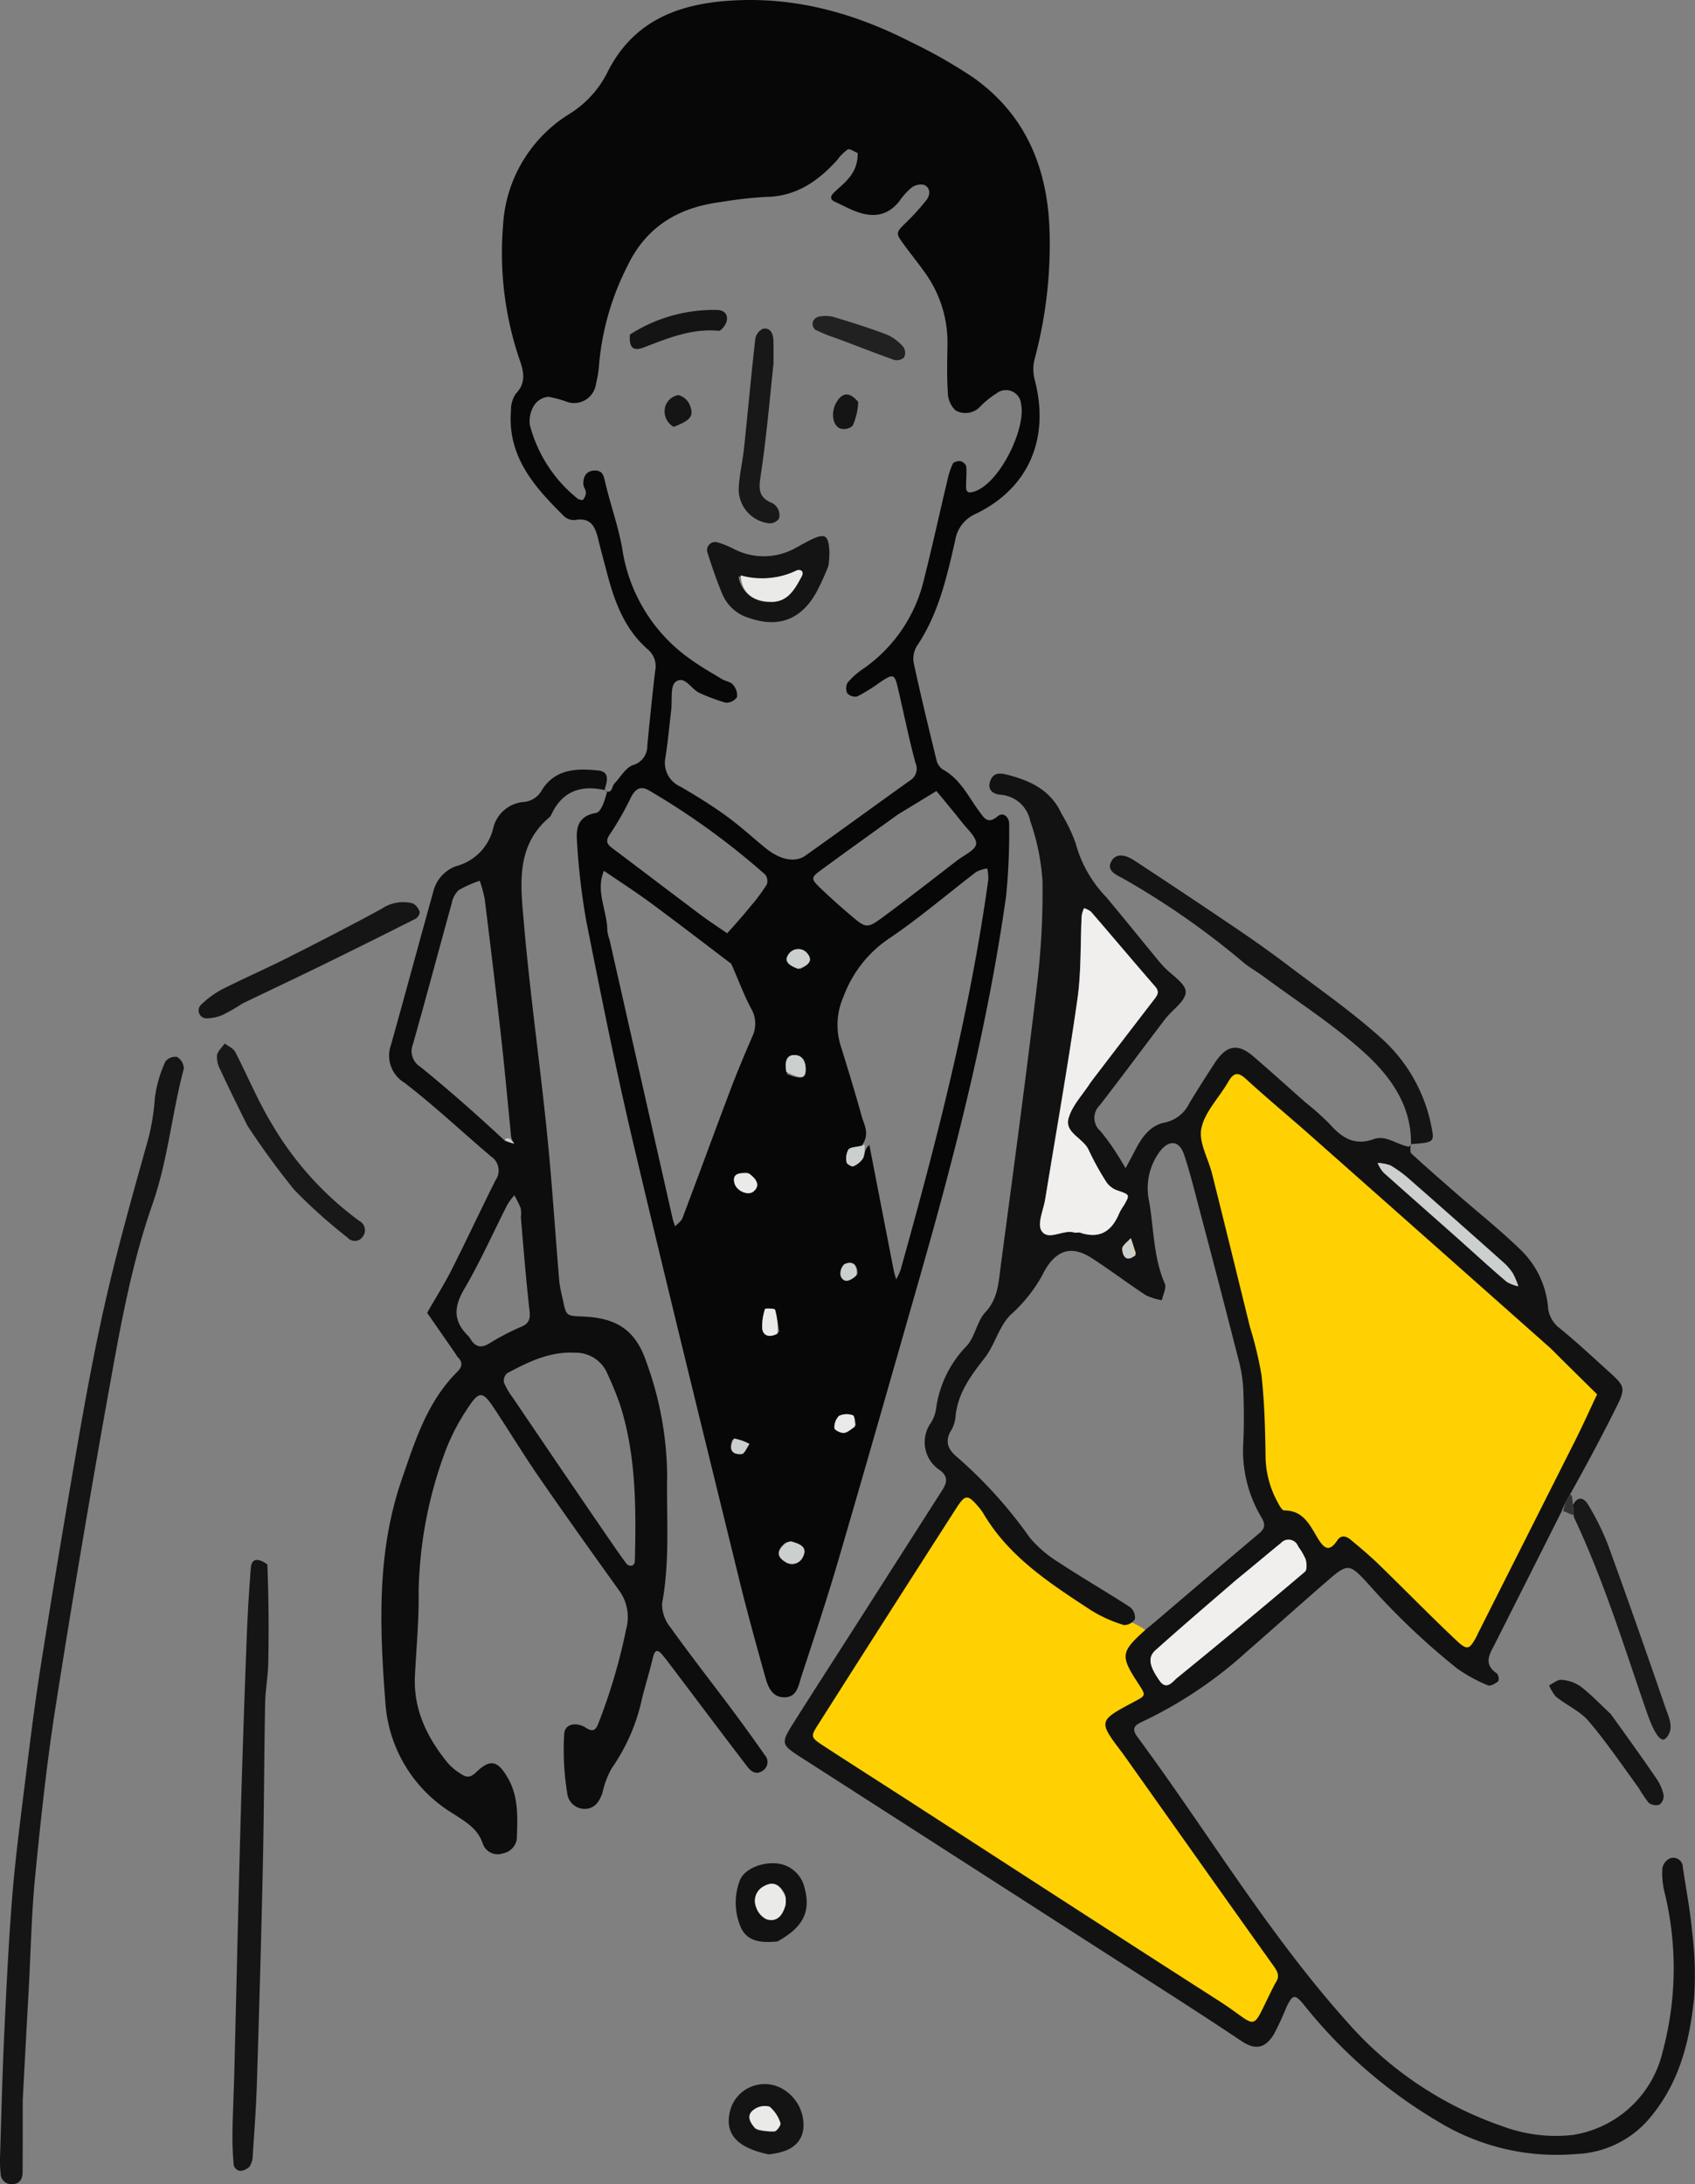 <svg id="グループ_55" data-name="グループ 55" xmlns="http://www.w3.org/2000/svg" xmlns:xlink="http://www.w3.org/1999/xlink" width="184.32" height="237.498" viewBox="0 0 184.32 237.498">
  <rect x="0" y="0" width="184.32" height="237.498" fill="#808080" stroke="none"/>
  <defs>
    <clipPath id="clip-path">
      <rect id="長方形_55" data-name="長方形 55" width="184.32" height="237.497" fill="none"/>
    </clipPath>
  </defs>
  <g id="グループ_54" data-name="グループ 54" clip-path="url(#clip-path)">
    <path id="パス_1075" data-name="パス 1075" d="M114.1,135.8c-.791,1.443-1.654,1.586-2.726.662-2.705-2.331-5.436-4.633-8.12-6.987-.648-.568-1.129-1.321-1.734-1.943-1.7-1.751-1.74-1.784-3.8-.481-.743.472-1.192.335-1.591-.31-.457-.737-.786-1.564-1.308-2.245-.441-.576-1.051-1.383-1.637-1.427-3.821-.284-4.212-3.223-4.677-5.976a16.851,16.851,0,0,1,.044-4.547,21.4,21.4,0,0,0-1.211-10.259c-1.838-4.707-2.381-9.686-3.188-14.617-.43-2.626-.311-5.51-2.924-7.309a1.192,1.192,0,0,1-.071-1.126c1.191-1.942,2.361-3.909,3.728-5.725.954-1.27,1.753-1.162,3.3.187,3.682,3.21,7.327,6.46,11,9.684q12.35,10.85,24.711,21.685c3.569,3.123,3.566,3.1,1.38,7.195q-4.063,7.613-8.076,15.258c-.3.568-.8,1.208-.735,1.762.283,2.51-1.145,4.34-2.364,6.517" transform="translate(47.629 42.67)" fill="#ffd103"/>
    <path id="パス_1076" data-name="パス 1076" d="M100.153,159.676c-14.52-9.386-28.846-18.637-43.173-27.887-.548-.354-1.064-.765-1.635-1.073a1.537,1.537,0,0,1-.618-2.448c.789-1.3,1.653-2.548,2.47-3.826q7.027-10.978,14.052-21.958c1.381-2.151,1.805-2.188,3.57-.43a5.026,5.026,0,0,1,.8,1.022c3.782,6.528,9.4,11.023,16.022,14.361,1.219.614,1.707,1.073,1.23,2.643-.311,1.024.454,2.439.914,3.609.349.884.659,1.476-.456,2.091-3.528,1.945-3.79,2.364-2.1,6.053A35.228,35.228,0,0,0,95.322,138c2.791,3.736,5.73,7.36,8.506,11.105a25.616,25.616,0,0,1,1.919,3.685c.144.283.224.684.457.822,1.016.6,2.138,1,1.557,2.626-.768,2.156-1.345,4.421-3.448,5.7-.349.214-1.178-.133-1.665-.422a30.427,30.427,0,0,1-2.5-1.842" transform="translate(31.943 59.226)" fill="#ffd103"/>
    <path id="パス_1077" data-name="パス 1077" d="M79.391,82.473c.5,2.659.946,5.087,1.378,7.516a6.748,6.748,0,0,1,.04.934,3.683,3.683,0,0,1-1.13-.132c-4.818-2.21-5-2.869-1.932-7.273a3.166,3.166,0,0,1,1.645-1.045" transform="translate(44.48 48.46)" fill="#fed208"/>
    <path id="パス_1078" data-name="パス 1078" d="M45.563,85.99c.838.386.732-.472,1.035-.787.66-.689,1.2-1.705,2-2a2.162,2.162,0,0,0,1.58-2.145c.26-2.7.537-5.39.849-8.081a2.392,2.392,0,0,0-.759-2.334c-2.591-2.237-3.685-5.288-4.509-8.476-.3-1.153-.622-2.3-.9-3.458-.321-1.353-.754-2.488-2.539-2.165a1.577,1.577,0,0,1-1.189-.406c-3.213-3.169-6.177-6.488-5.78-11.47a3.165,3.165,0,0,1,.511-1.834c1.2-1.238.867-2.5.383-3.848A36.011,36.011,0,0,1,34.49,24.539,15.233,15.233,0,0,1,41.7,12.393a11.26,11.26,0,0,0,4.1-4.448C48.513,2.454,53.231.479,59.069.079c7.076-.487,13.553,1.315,19.745,4.475A55.6,55.6,0,0,1,85.578,8.4c5.661,3.978,8.071,9.714,8.333,16.462A48.113,48.113,0,0,1,92.3,39.024a4.47,4.47,0,0,0-.013,2.2c1.7,6.388-.589,11.843-6.395,14.649a3.775,3.775,0,0,0-2.231,2.869c-.918,4.015-1.819,8.038-4.191,11.54a2.658,2.658,0,0,0-.311,1.861c.754,3.488,1.6,6.958,2.445,10.426a1.781,1.781,0,0,0,.668,1.081c1.938,1.034,2.808,2.974,4.026,4.614.548.738.921,1.384,1.988.486.572-.481,1.262.057,1.24.886a69.6,69.6,0,0,1-.333,7.8c-1.954,13.864-5.382,27.406-9.219,40.85-2.975,10.419-5.947,20.842-8.987,31.242-1.249,4.271-2.65,8.5-4.045,12.723-.321.968-.446,2.332-1.9,2.307-1.332-.024-1.754-1.186-2.045-2.229-.992-3.547-1.975-7.1-2.85-10.676-3.864-15.779-7.766-31.552-11.5-47.364-1.888-8-3.5-16.074-5.107-24.142a73.423,73.423,0,0,1-.989-8.351c-.124-1.508-.121-3.023,2.051-3.4.567-.1.935-1.345,1.192-2.258-.2-.2-.232-.143-.232-.143m28.761,38.5q1.326,6.844,2.658,13.687c.06.314.173.619.262.929a6.924,6.924,0,0,0,.479-1.035c3.913-13.98,7.544-28.026,9.537-42.438a5.124,5.124,0,0,0-.113-1.2,3.663,3.663,0,0,0-1.192.364c-3.105,2.37-6.077,4.933-9.3,7.122a13.049,13.049,0,0,0-5.125,6.407,7.609,7.609,0,0,0-.359,5.266c.806,2.585,1.6,5.174,2.321,7.782.273.984.956,1.956-.057,3.274-.475.1-1.113.051-1.38.341a2.03,2.03,0,0,0-.2,1.407c.019.178.572.5.721.427a2.353,2.353,0,0,0,1.086-.908c.21-.43.122-1,.67-1.422M73.052,16.638c-.365-.143-.841-.5-1.075-.386a4.567,4.567,0,0,0-1.118,1.114c-2.1,2.326-4.49,4.01-7.814,4.048a43.36,43.36,0,0,0-4.829.549c-4.625.575-8.163,2.656-10.234,7.028a29.051,29.051,0,0,0-3.04,10.532,12.636,12.636,0,0,1-.346,2.219,2.4,2.4,0,0,1-3.013,2,12.584,12.584,0,0,0-2.167-.6,2.091,2.091,0,0,0-1.515.889,3.242,3.242,0,0,0-.5,2.167A15.125,15.125,0,0,0,42.6,54.219c.146.119.535.194.592.121a1.358,1.358,0,0,0,.308-.789c-.008-.306-.271-.6-.279-.91-.024-.876.365-1.5,1.321-1.476.818.021.908.645,1.07,1.338.568,2.423,1.435,4.787,1.853,7.231A17.917,17.917,0,0,0,55.032,71.8c1.053.749,2.183,1.392,3.293,2.059.368.221.9.268,1.148.57a1.77,1.77,0,0,1,.464,1.362,1.424,1.424,0,0,1-1.249.614,20.9,20.9,0,0,1-2.742-1.014c-.97-.365-1.676-2.018-2.694-1.245-.6.454-.351,2.019-.478,3.086-.206,1.711-.357,3.434-.627,5.136a2.829,2.829,0,0,0,1.638,3.169c1.688.981,3.355,2.013,4.936,3.155,1.492,1.078,2.858,2.332,4.283,3.5,1.567,1.286,3.22,1.657,4.364.846,3.807-2.7,7.574-5.458,11.375-8.171a1.5,1.5,0,0,0,.589-1.926c-.73-2.715-1.278-5.48-1.926-8.219-.346-1.457-.513-1.481-1.921-.529a20.241,20.241,0,0,1-2.472,1.534,1.16,1.16,0,0,1-1.084-.341,1.243,1.243,0,0,1,.04-1.173,8.293,8.293,0,0,1,1.7-1.5,16.371,16.371,0,0,0,6.606-9.76c.9-3.566,1.684-7.158,2.535-10.735a8.581,8.581,0,0,1,.589-1.8c.1-.194.578-.319.843-.268.244.049.6.362.619.581.06.749-.029,1.508-.019,2.262.008.611.368.616.854.467,2.791-.853,5.693-6.893,5.126-9.522a1.649,1.649,0,0,0-2.68-1.156,9.469,9.469,0,0,0-1.757,1.421,2.191,2.191,0,0,1-2.686.422,2.654,2.654,0,0,1-.838-1.919c-.119-1.734-.07-3.48-.043-5.22a12.99,12.99,0,0,0-2.5-7.909c-.692-.973-1.443-1.9-2.15-2.864-1.03-1.405-1-1.388.183-2.55a24.454,24.454,0,0,0,2.17-2.4c.438-.564.483-1.324-.244-1.661a1.7,1.7,0,0,0-1.384.316,7.288,7.288,0,0,0-1.3,1.448c-1.367,1.742-3.08,1.808-4.958,1.038-.7-.287-1.37-.654-2.061-.967-.578-.26-.468-.626-.129-.962,1.138-1.13,2.624-2.007,2.613-4.329m-13.76,88.144c-2.935-2.223-5.852-4.471-8.814-6.655-1.634-1.2-3.345-2.3-5.023-3.447-.948,2.238.371,4.352.371,6.539a4.565,4.565,0,0,0,.235.941q3.432,15.167,6.862,30.332c.065.291.176.57.267.856.276-.3.675-.562.81-.919,1.759-4.645,3.461-9.313,5.22-13.96.727-1.924,1.532-3.82,2.343-5.711a3.258,3.258,0,0,0-.092-3.086c-.77-1.424-1.322-2.966-2.178-4.891m2.34-6.512a21.729,21.729,0,0,0,1.527-2.092A1.145,1.145,0,0,0,63,95.1a80.02,80.02,0,0,0-12.586-9.121c-.987-.6-1.553-.179-2.027.746a32.8,32.8,0,0,1-2.246,3.945c-.516.732-.406,1.076.214,1.543,3.2,2.407,6.385,4.837,9.591,7.241.948.71,1.945,1.354,2.918,2.029.841-.937,1.681-1.873,2.769-3.21M77.41,88.577c-2.713,1.959-5.437,3.9-8.138,5.88-1.38,1.01-1.383,1.057-.079,2.294q1.643,1.557,3.382,3.015c1.335,1.118,1.575,1.168,3.075.067,2.778-2.04,5.491-4.172,8.225-6.273.745-.573,1.981-1.119,2.057-1.783.079-.71-.914-1.57-1.5-2.318-.913-1.17-1.873-2.3-2.815-3.447-1.268.775-2.537,1.548-4.209,2.564m-12.89,56.248a19.256,19.256,0,0,0-.456-2.424c-.04-.132-1.061-.149-1.08-.075a5.8,5.8,0,0,0-.308,2.143c.094.721.689,1.049,1.843.356m.616,22.975c-.8.683-.991,1.4.024,2.018a1.293,1.293,0,0,0,1.916-.483c.594-1.121-.314-1.44-1.156-1.7-.1-.03-.21-.025-.784.167m-4.093-40.3c-.776.019-1.681.049-1.386,1.157.23.864,1.5,1.38,2.067.9.746-.635.386-1.315-.681-2.054m5.78-22.155c.73-.343,1.456-.814.767-1.664a1.26,1.26,0,0,0-1.991,0c-.684.845.024,1.324,1.224,1.664M65.392,116.8c1.551.6,1.991.487,2.007-.486.014-.837-.319-1.553-1.17-1.586-.956-.037-1.126.749-.837,2.072m7.487,38.143c-.116-.368-.157-.991-.365-1.054a1.986,1.986,0,0,0-1.5.076,1.788,1.788,0,0,0-.491,1.335c0,.184.632.513.975.513.368,0,.735-.314,1.376-.87m.167-16.446c-.011-1.007-.554-1.435-1.438-1.026a1.38,1.38,0,0,0-.392,1.3c.368.8,1.024.537,1.83-.275M59.432,156.548c-.419,1.014-.108,1.656,1.011,1.557.308-.027.559-.71.837-1.091a3.437,3.437,0,0,0-1.848-.467" transform="translate(20.213 0)" fill="#070707"/>
    <path id="パス_1079" data-name="パス 1079" d="M138.214,133.249q-3.582,7.123-7.171,14.239c-.591,1.164-1.426,2.278.159,3.348a.913.913,0,0,1,.141.841c-.308.251-.854.567-1.119.448a16.593,16.593,0,0,1-3.359-1.838,77.386,77.386,0,0,1-9.66-9.191c-2.126-2.324-2.223-2.266-4.7-.114-2.869,2.494-5.7,5.029-8.563,7.53a46.311,46.311,0,0,1-11.329,7.573c-.853.386-1.167.764-.5,1.661,7.612,10.3,14.188,21.366,22.763,30.94a39.54,39.54,0,0,0,16.822,11.343,16.653,16.653,0,0,0,7.682.991,11.9,11.9,0,0,0,9.854-9.127,34.741,34.741,0,0,0,.176-17.319,8.517,8.517,0,0,1-.221-2.58,1.482,1.482,0,0,1,.865-1.075,1.046,1.046,0,0,1,1.361.992c.344,2.345.8,4.682,1.013,7.041a37.655,37.655,0,0,1,.21,7.157c-.5,4.868-1.65,9.476-5.091,13.374a10.974,10.974,0,0,1-7.7,3.6,24.746,24.746,0,0,1-14.96-3.475,53.281,53.281,0,0,1-14.677-12.745c-.987-1.194-1.211-1.162-1.9.244a32.422,32.422,0,0,1-1.365,2.953c-.781,1.259-1.772,1.921-3.5.762-5.23-3.507-10.562-6.862-15.86-10.267Q71.55,170.247,55.509,159.95c-2.148-1.381-2.21-1.511-.808-3.734,2.261-3.582,4.563-7.138,6.844-10.707q4.651-7.277,9.3-14.555c.521-.811.741-1.465-.191-2.205a3.629,3.629,0,0,1-1-5.183,3.947,3.947,0,0,0,.554-1.522,12.112,12.112,0,0,1,3.363-6.863c.891-1.01,1.083-2.646,1.994-3.623,1.373-1.47,1.432-3.215,1.662-4.95,1.351-10.175,2.729-20.35,3.942-30.542a84.508,84.508,0,0,0,.613-11.332,24.273,24.273,0,0,0-1.345-6.623,3.548,3.548,0,0,0-3.207-2.827c-.822-.056-1.5-.533-1.115-1.535.349-.908,1.07-.843,1.894-.627,2.505.651,4.691,1.689,5.836,4.221a17.2,17.2,0,0,1,1.537,3.21A13.5,13.5,0,0,0,88.7,66.405c1.673,1.994,3.307,4.021,4.96,6.033.413.5.819,1.016,1.259,1.494.862.94,2.429,1.851,2.435,2.786.008.992-1.488,1.969-2.27,3C92.717,82.821,90.4,85.967,88,89.06a1.9,1.9,0,0,0,.081,2.8A22.382,22.382,0,0,1,89.8,94.231c.362.533.679,1.1,1.018,1.651.3-.549.6-1.1.886-1.653.749-1.489,1.65-2.964,3.364-3.3a3.8,3.8,0,0,0,2.667-2.08c.9-1.489,1.832-2.954,2.783-4.407,1.273-1.943,2.516-2.159,4.2-.7,1.891,1.63,3.744,3.3,5.612,4.958A29.666,29.666,0,0,1,113,91.079c1.318,1.486,2.672,2.407,4.8,1.653,1.357-.483,2.462.6,3.847.827.2-.249.151-.279.151-.279.027.346-.086.843.1,1.018,1.672,1.542,3.389,3.031,5.1,4.525,2.205,1.923,4.5,3.748,6.6,5.776a9.908,9.908,0,0,1,3.142,6.239,3.194,3.194,0,0,0,1.273,2.445c1.93,1.576,3.755,3.282,5.6,4.953,1.427,1.289,1.553,1.653.711,3.351-1.538,3.108-3.167,6.174-5.052,9.556a14.334,14.334,0,0,0-1.064,2.107m-47.4,26.7c-.127-.176-.251-.354-.383-.529-2.6-3.428-2.6-3.428,1.364-5.536,1.251-.664,1.251-.664.427-1.927-2.005-3.078-1.954-3.442.841-5.944.243-.217.508-.41.756-.621,3.8-3.234,7.59-6.48,11.408-9.692.672-.565.9-.945.365-1.845a14.139,14.139,0,0,1-1.973-8.081c.1-1.953.076-3.918,0-5.872a15.572,15.572,0,0,0-.51-3.178q-2.131-8.337-4.336-16.657c-.5-1.888-.968-3.786-1.584-5.634-.514-1.542-1.588-1.665-2.591-.43a6.707,6.707,0,0,0-1.2,5.572c.5,2.962.454,6.028,1.689,8.868.2.464-.2,1.191-.319,1.8a6.41,6.41,0,0,1-1.723-.527c-1.989-1.3-3.891-2.75-5.89-4.04-2.085-1.349-3.658-.97-4.956,1.054a9.515,9.515,0,0,0-.465.859,16.625,16.625,0,0,1-3.424,4.255c-1.249,1.23-1.692,3.237-2.8,4.663-1.48,1.9-2.889,3.759-3.167,6.249a3.645,3.645,0,0,1-.432,1.554c-.846,1.3-.371,2.229.683,3.074a49.022,49.022,0,0,1,7.811,8.681,13.04,13.04,0,0,0,3.205,2.723c2.531,1.669,5.161,3.183,7.7,4.831a1.468,1.468,0,0,1,.529,1.289,1.38,1.38,0,0,1-1.2.66A15.236,15.236,0,0,1,87.1,143.99c-4.439-2.918-8.94-5.79-11.74-10.542a5.587,5.587,0,0,0-.584-.784c-1.122-1.3-1.4-1.315-2.358.178q-7.57,11.788-15.08,23.612c-.789,1.238-.756,1.342.608,2.234,2.91,1.9,5.845,3.766,8.765,5.65,11.4,7.36,22.788,14.753,34.219,22.072,4.664,2.986,3.3,3.672,6.079-1.73a2.915,2.915,0,0,1,.162-.284c.419-.657.178-1.146-.249-1.745-5.3-7.424-10.556-14.872-16.114-22.7m13.517-46.834a40.056,40.056,0,0,1,1.276,5.312c.311,2.9.4,5.822.435,8.738a10.606,10.606,0,0,0,1.28,4.98c.194.365.5.961.748.959,2.183-.01,2.858,1.761,3.742,3.169.768,1.224,1.313,1.164,2.048.064.406-.608.962-.435,1.4-.078,1.078.889,2.148,1.794,3.151,2.767,2.8,2.72,5.523,5.518,8.363,8.192,1.2,1.13,1.419,1.01,2.145-.279.106-.187.186-.392.284-.584q5.27-10.452,10.535-20.9c.822-1.64,1.573-3.316,2.358-4.975q-1.95-1.927-3.9-3.853c-.464-.459-.91-.938-1.4-1.37Q123.9,103.822,111,92.4c-2.354-2.083-4.779-4.088-7.095-6.212-.957-.88-1.41-.583-1.961.368-.973,1.683-2.526,3.223-2.888,5.015-.306,1.51.756,3.285,1.173,4.953,1.338,5.357,2.658,10.715,4.1,16.592M87.4,86.031q3.258-4.248,6.522-8.5c.349-.452.6-.814.1-1.386-2.342-2.693-4.637-5.426-6.971-8.13a2.381,2.381,0,0,0-.762-.391,3.46,3.46,0,0,0-.256.826c-.151,3.026-.038,6.09-.464,9.076-1.037,7.263-2.323,14.487-3.5,21.729-.191,1.168-.886,2.67-.41,3.436.73,1.168,2.343-.17,3.566.2.2.06.451-.046.646.019,2.151.719,3.461-.186,4.258-2.15a7.828,7.828,0,0,1,.5-.837c.672-1.175.654-1.134-.837-1.65a2.422,2.422,0,0,1-1.146-.975A30.474,30.474,0,0,1,86.79,93.9c-.583-1.273-2.6-1.857-2.189-3.4.37-1.384,1.521-2.559,2.331-3.828.057-.09.13-.173.472-.645m15.447,54.606c-2.931,2.55-5.885,5.072-8.779,7.665-.867.776-.687,1.718.452,3.334.76,1.075,1.43.057,1.857-.291q7.03-5.708,13.933-11.572c.246-.208.2-.94.076-1.365a6.894,6.894,0,0,0-.811-1.386,1.109,1.109,0,0,0-1.867-.376c-1.505,1.226-2.983,2.486-4.861,3.991m24.8-36.468c1.529,1.362,3.04,2.747,4.6,4.071a4.21,4.21,0,0,0,1.265.489,8.561,8.561,0,0,0-.586-1.4,5.784,5.784,0,0,0-1.051-1.211q-5.07-4.517-10.17-9a13.073,13.073,0,0,0-2.083-1.524,4.452,4.452,0,0,0-1.411-.275,4.206,4.206,0,0,0,.629,1.027c2.81,2.513,5.645,5,8.8,7.819m-35.711.957q-.279-.807-.556-1.616c-.33.392-.953.8-.927,1.173.048.686.357,1.542,1.483.443" transform="translate(31.584 31.133)" fill="#131212"/>
    <path id="パス_1080" data-name="パス 1080" d="M50.487,54.954c-2.605-.6-4.68.057-5.88,2.651a.777.777,0,0,1-.181.27C40.688,61,41.268,65.292,41.614,69.321c.659,7.641,1.738,15.246,2.518,22.879.549,5.38.886,10.781,1.338,16.171a16.992,16.992,0,0,0,.375,1.907c.367,1.83.367,1.83,2.131,1.9,3.788.146,5.839,1.494,7.022,5.114A36.787,36.787,0,0,1,57.2,129.4c-.086,4.658.321,9.329-.551,13.972a4.054,4.054,0,0,0,.929,2.639c2.145,3,4.42,5.895,6.623,8.848q1.85,2.477,3.621,5.014a1.112,1.112,0,0,1-.244,1.7c-.716.5-1.272.059-1.664-.452-2.64-3.445-5.244-6.919-7.86-10.381-.459-.606-.91-1.222-1.4-1.805s-.8-.508-.986.276c-.354,1.472-.792,2.924-1.175,4.391a20.909,20.909,0,0,1-3.32,7.7,9.643,9.643,0,0,0-1.01,2.678c-.3.864-.767,1.632-1.75,1.73a1.909,1.909,0,0,1-2.081-1.7,29.771,29.771,0,0,1-.329-6.447c.1-1.222,1.481-1.242,2.331-.679.88.583,1.145.154,1.391-.473a62.214,62.214,0,0,0,3.023-10.257,4.9,4.9,0,0,0-.8-4.22c-2.912-4.067-5.82-8.136-8.659-12.253-1.726-2.5-3.3-5.11-4.985-7.641-1.13-1.7-1.559-1.772-2.7-.029a23.168,23.168,0,0,0-2.767,5.484,45.911,45.911,0,0,0-2.661,14.641c.041,3.026-.246,6.057-.4,9.084-.192,3.688,1.318,6.738,3.564,9.5a6.263,6.263,0,0,0,1.488,1.227c.546.354.953.411,1.6-.211,1.561-1.51,2.364-1.238,3.436.6,1.167,2.007,1.067,4.177,1,6.35a1.842,1.842,0,0,1-1.516,1.867,1.716,1.716,0,0,1-2.177-.991c-.552-1.719-1.877-2.426-3.258-3.334a15.284,15.284,0,0,1-7.33-11.767c-.637-8.222-1.021-16.493,1.74-24.508,1.451-4.21,2.766-8.49,6.047-11.751.581-.578.621-1.084.022-1.645a1.557,1.557,0,0,1-.168-.278l-3.124-4.5c.91-1.592,1.888-3.151,2.715-4.785,1.616-3.2,3.121-6.449,4.734-9.648a1.821,1.821,0,0,0-.484-2.556c-3.143-2.666-6.152-5.5-9.41-8.014a3.444,3.444,0,0,1-1.478-4.153c1.545-5.525,3.039-11.064,4.579-16.592a3.94,3.94,0,0,1,2.51-2.824,5.6,5.6,0,0,0,4.026-4.15,3.709,3.709,0,0,1,3.27-2.821A2.485,2.485,0,0,0,43.6,54.9c1.449-2.264,3.758-2.339,6.1-2.092,1.08.114,1.1.849.735,1.946,0,.267.029.214.057.2M39.61,93.122l.96.257a1.835,1.835,0,0,1-.371-1.122c-.356-3.556-.676-7.116-1.075-10.665-.554-4.944-1.153-9.881-1.765-14.817a13.76,13.76,0,0,0-.538-1.977,12.681,12.681,0,0,0-2.291,1.021,2.6,2.6,0,0,0-.748,1.405C32.363,72.339,31,77.472,29.556,82.579a2,2,0,0,0,.814,2.456c3.113,2.529,6.119,5.19,9.24,8.087M51.5,137.281c.44.618.862,1.249,1.334,1.843a.657.657,0,0,0,.57.141.581.581,0,0,0,.283-.449c.138-5.747.162-11.491-1.611-17.054a35.4,35.4,0,0,0-1.351-3.307,3.722,3.722,0,0,0-3.559-2.339c-2.748-.146-5.066,1-7.366,2.232a1.1,1.1,0,0,0-.346,1.011,8.024,8.024,0,0,0,.981,1.676c3.586,5.3,7.181,10.591,11.067,16.244m-10.2-35.929a3.256,3.256,0,0,0-.032-.967A11.7,11.7,0,0,0,40.579,99a7.307,7.307,0,0,0-.748,1.01c-1.565,3.072-2.966,6.239-4.709,9.206-1.157,1.969-1.168,3.518.46,5.088a4.424,4.424,0,0,1,.365.532c.557.735,1.151.74,1.935.259a25.258,25.258,0,0,1,3.439-1.792c.884-.37,1.01-.883.913-1.751-.359-3.209-.632-6.425-.941-10.2" transform="translate(15.348 30.971)" fill="#0e0d0d"/>
    <path id="パス_1081" data-name="パス 1081" d="M2.471,185.834c0,2.823,0,5.325-.013,7.828,0,.719-.291,1.278-1.108,1.31a1.173,1.173,0,0,1-1.283-1.178,12.924,12.924,0,0,1-.056-1.953c.135-4.332.24-8.667.441-13,.232-4.98.47-9.964.862-14.933.314-3.983.827-7.952,1.318-11.918.56-4.5,1.108-9.013,1.818-13.494q2.005-12.643,4.207-25.255c.9-5.115,1.864-10.226,3.043-15.28,1.253-5.366,2.748-10.676,4.236-15.984a23.783,23.783,0,0,0,.9-5.079,13.541,13.541,0,0,1,1.156-4.009,1.365,1.365,0,0,1,1.267-.487,1.524,1.524,0,0,1,.73,1.265c-1.3,4.888-1.732,9.97-3.418,14.777-2.331,6.652-3.537,13.593-4.78,20.5q-3.07,17.063-5.758,34.195c-.954,6.088-1.607,12.231-2.21,18.367-.4,4.091-.478,8.216-.7,12.324-.214,3.894-.432,7.787-.648,12" transform="translate(0 42.524)" fill="#161515"/>
    <path id="パス_1082" data-name="パス 1082" d="M19.72,107.334c.141,3.705.165,7.171.1,10.637-.029,1.507-.316,3.007-.345,4.513-.11,5.863-.117,11.729-.246,17.592-.173,7.914-.4,15.827-.652,23.738-.081,2.591-.275,5.179-.445,7.765a2.325,2.325,0,0,1-.346,1.226,1.56,1.56,0,0,1-1.065.47.892.892,0,0,1-.656-.581,34.708,34.708,0,0,1-.141-3.564c.033-2.17.143-4.337.2-6.506.224-8.887.418-17.775.664-26.66q.274-9.914.653-19.824c.1-2.807.257-5.615.478-8.417.087-1.114.841-1.087,1.8-.387" transform="translate(9.355 62.777)" fill="#161515"/>
    <path id="パス_1083" data-name="パス 1083" d="M108.763,90.038c.1-4.256-2.256-7.47-5.136-10.067-3.369-3.039-7.244-5.515-10.905-8.227-.7-.516-1.472-.937-2.14-1.488A85.984,85.984,0,0,0,77.515,61.13c-.71-.392-1.892-.838-1.356-1.862.565-1.078,1.71-.665,2.539-.121q5.575,3.658,11.1,7.4c1.884,1.278,3.745,2.594,5.56,3.969,3.456,2.623,7.043,5.112,10.254,8.011a17.4,17.4,0,0,1,5.428,9.814c.264,1.376.138,1.464-2.067,1.621-.265.019-.219.049-.2.073" transform="translate(44.67 34.429)" fill="#151414"/>
    <path id="パス_1084" data-name="パス 1084" d="M18.417,72.8a21.574,21.574,0,0,1-2.173,1.253,4.588,4.588,0,0,1-1.811.381.859.859,0,0,1-.6-1.437,9.993,9.993,0,0,1,2.313-1.708c2.308-1.18,4.693-2.21,7.009-3.378,3.472-1.753,6.936-3.526,10.349-5.387a4.167,4.167,0,0,1,3.388-.592,1.543,1.543,0,0,1,.748.908c.067.183-.192.638-.414.751q-5.184,2.62-10.4,5.172c-2.716,1.327-5.455,2.612-8.4,4.037" transform="translate(7.99 36.296)" fill="#161515"/>
    <path id="パス_1085" data-name="パス 1085" d="M18.159,80.364c-1.072-2.15-2.027-4.091-2.934-6.057a2.9,2.9,0,0,1-.357-1.548c.078-.465.548-.862.846-1.289.386.3.926.516,1.132.91,1.349,2.586,2.458,5.314,3.967,7.8a34.971,34.971,0,0,0,9.514,10.57,1.14,1.14,0,0,1,.43,1.67,1.041,1.041,0,0,1-1.689.156,57.527,57.527,0,0,1-5.795-5.193,84.673,84.673,0,0,1-5.115-7.016" transform="translate(8.726 41.994)" fill="#191818"/>
    <path id="パス_1086" data-name="パス 1086" d="M107.74,103.36c.522-1.076,1.226-.8,1.661-.049a27.749,27.749,0,0,1,2.154,4.361c2.145,5.887,4.215,11.8,6.257,17.725.364,1.057,1.011,2.269.032,3.3-.514.541-1.256-.483-2.038-2.734-2.45-7.044-4.617-14.2-7.957-21.3-.043-.7-.076-1-.108-1.3" transform="translate(63.306 60.314)" fill="#191818"/>
    <path id="パス_1087" data-name="パス 1087" d="M54.924,136.126c-1.718.149-3.174.051-3.928-1.424a6.788,6.788,0,0,1-.211-5.068c.394-1.345,2.41-2.18,4.1-1.994a3.416,3.416,0,0,1,2.978,2.6c.714,2.589-.065,4.288-2.937,5.888m.841-5.093c-.5-1.026-1.211-1.553-2.329-.9a1.779,1.779,0,0,0-.827,2.248,2.229,2.229,0,0,0,1.13,1.33c1.191.359,1.757-.487,2.058-1.515a3.649,3.649,0,0,0-.032-1.16" transform="translate(29.613 74.984)" fill="#131212"/>
    <path id="パス_1088" data-name="パス 1088" d="M54.22,150.392c-3.65-.778-4.891-2.439-4.056-5.069a3.887,3.887,0,0,1,5.839-1.9,4.538,4.538,0,0,1,2.026,4.206c-.23,1.646-1.418,2.331-2.905,2.639a7.182,7.182,0,0,1-.9.129m-1.165-2.653a7.316,7.316,0,0,0,1.832.16c.271-.04.727-.706.646-.9a3.828,3.828,0,0,0-1.18-1.783,1.989,1.989,0,0,0-1.691.31c-.778.532-.6,1.291.392,2.218" transform="translate(29.329 83.859)" fill="#151414"/>
    <path id="パス_1089" data-name="パス 1089" d="M112.793,118.755c1.783,2.464,3.42,4.748,5.006,7.069a4.978,4.978,0,0,1,.762,1.765,1.188,1.188,0,0,1-.452,1.041,1.3,1.3,0,0,1-1.178-.21,12.28,12.28,0,0,1-1.073-1.6c-1.789-2.44-3.486-4.96-5.442-7.26-.934-1.1-2.4-1.738-3.559-2.664a4.209,4.209,0,0,1-.746-1.241c.446-.217.91-.643,1.33-.6a4.146,4.146,0,0,1,2.062.7c1.116.849,2.092,1.883,3.291,3.005" transform="translate(62.348 67.601)" fill="#161515"/>
    <path id="パス_1090" data-name="パス 1090" d="M108.113,103.215c.049.633.084.938.087,1.4-.33-.06-.633-.275-1.126-.424a4.918,4.918,0,0,1,.746-1.85c.2.113.238.33.292.878" transform="translate(62.915 60.131)" fill="#383333"/>
    <path id="パス_1091" data-name="パス 1091" d="M53.873,92.359c-.964.5-1.557.173-1.653-.549a5.8,5.8,0,0,1,.308-2.143c.019-.075,1.041-.056,1.081.076a7.431,7.431,0,0,1,.264,2.616" transform="translate(30.671 52.661)" fill="#eaeae8"/>
    <path id="パス_1092" data-name="パス 1092" d="M59.957,78.374a4.032,4.032,0,0,1-.152,1.483,2.334,2.334,0,0,1-1.086.908c-.149.073-.7-.248-.719-.425a2.021,2.021,0,0,1,.2-1.407c.268-.291.9-.241,1.591-.451.21-.108.151-.078.164-.108" transform="translate(34.062 46.051)" fill="#cbcfce"/>
    <path id="パス_1093" data-name="パス 1093" d="M54.236,105.662c.34-.091.451-.1.549-.065.841.262,1.75.581,1.156,1.7a1.3,1.3,0,0,1-1.918.483c-1.013-.616-.824-1.335.213-2.119" transform="translate(31.349 62.037)" fill="#cbcfce"/>
    <path id="パス_1094" data-name="パス 1094" d="M51.925,80.386c.859.641,1.219,1.319.473,1.954-.567.483-1.837-.032-2.067-.9-.294-1.108.61-1.138,1.594-1.059" transform="translate(29.54 47.218)" fill="#eaeae8"/>
    <path id="パス_1095" data-name="パス 1095" d="M55.147,67.156c-.97-.341-1.676-.821-.994-1.665a1.261,1.261,0,0,1,1.991,0c.689.848-.035,1.319-1,1.664" transform="translate(31.66 38.196)" fill="#cbcfce"/>
    <path id="パス_1096" data-name="パス 1096" d="M53.876,74.08c-.178-1.067-.01-1.853.948-1.816.851.032,1.183.749,1.17,1.584-.016.973-.456,1.081-2.118.232" transform="translate(31.62 42.46)" fill="#cbcfce"/>
    <path id="パス_1097" data-name="パス 1097" d="M59.371,98.214c-.5.367-.872.678-1.238.679-.345,0-.976-.329-.975-.511a1.784,1.784,0,0,1,.491-1.337,1.974,1.974,0,0,1,1.494-.075c.21.062.249.684.229,1.243" transform="translate(33.585 56.915)" fill="#eaeae8"/>
    <path id="パス_1098" data-name="パス 1098" d="M59.318,87.855c-.686.627-1.341.887-1.711.09a1.383,1.383,0,0,1,.392-1.3c.884-.41,1.427.019,1.319,1.21" transform="translate(33.822 50.822)" fill="#cbcfce"/>
    <path id="パス_1099" data-name="パス 1099" d="M50.393,98.522a5.493,5.493,0,0,1,1.667.6c-.278.381-.529,1.062-.837,1.089-1.119.1-1.432-.541-.83-1.694" transform="translate(29.433 57.89)" fill="#cbcfce"/>
    <path id="パス_1100" data-name="パス 1100" d="M77,80.8c-.2.279-.276.362-.333.452-.81,1.267-1.961,2.442-2.331,3.826-.414,1.543,1.607,2.129,2.189,3.4a29.965,29.965,0,0,0,1.864,3.393,2.439,2.439,0,0,0,1.146.975c1.491.516,1.508.472.837,1.65a7.288,7.288,0,0,0-.5.837c-.8,1.962-2.107,2.869-4.258,2.15-.2-.065-.446.04-.646-.019-1.222-.365-2.835.972-3.566-.2-.476-.762.219-2.267.41-3.436,1.18-7.239,2.466-14.466,3.5-21.726.425-2.988.313-6.05.464-9.078a3.378,3.378,0,0,1,.256-.824,2.381,2.381,0,0,1,.762.391c2.332,2.7,4.629,5.434,6.971,8.128.5.57.244.934-.1,1.388-2.18,2.827-4.35,5.664-6.66,8.69" transform="translate(41.855 36.552)" fill="#f0efee"/>
    <path id="パス_1101" data-name="パス 1101" d="M88.324,109.677c1.683-1.375,3.161-2.635,4.669-3.859a1.105,1.105,0,0,1,1.864.375,6.778,6.778,0,0,1,.811,1.386c.127.425.171,1.156-.075,1.365q-6.908,5.853-13.933,11.572c-.429.346-1.1,1.365-1.856.291-1.143-1.616-1.321-2.558-.454-3.334,2.893-2.591,5.847-5.115,8.973-7.8" transform="translate(46.305 61.963)" fill="#f0efee"/>
    <path id="パス_1102" data-name="パス 1102" d="M103.629,88.335c-2.994-2.656-5.83-5.142-8.64-7.655a4.158,4.158,0,0,1-.629-1.027,4.452,4.452,0,0,1,1.411.273,13.182,13.182,0,0,1,2.083,1.526q5.106,4.475,10.17,9a5.784,5.784,0,0,1,1.051,1.211,8.7,8.7,0,0,1,.586,1.4,4.194,4.194,0,0,1-1.265-.489c-1.562-1.324-3.074-2.708-4.768-4.234" transform="translate(55.445 46.803)" fill="#cbcfce"/>
    <path id="パス_1103" data-name="パス 1103" d="M78.323,86.643c-1.091.881-1.4.027-1.448-.659-.025-.368.6-.781.927-1.175a13.021,13.021,0,0,1,.521,1.834" transform="translate(45.17 49.832)" fill="#cbcfce"/>
    <path id="パス_1104" data-name="パス 1104" d="M34.6,78.139c-.038-.143.27-.19.424-.165a2.384,2.384,0,0,1,.573.567,3.306,3.306,0,0,1-1-.4" transform="translate(20.326 45.812)" fill="#cbcfce"/>
    <path id="パス_1105" data-name="パス 1105" d="M55.032,130.464a2.992,2.992,0,0,1-.008.9c-.3,1.027-.865,1.872-2.056,1.513a2.223,2.223,0,0,1-1.132-1.329,1.781,1.781,0,0,1,.826-2.25c1.119-.646,1.834-.121,2.37,1.164" transform="translate(30.386 75.812)" fill="#eaeae8"/>
    <path id="パス_1106" data-name="パス 1106" d="M52.008,146.723c-.772-.8-.954-1.557-.176-2.089a1.989,1.989,0,0,1,1.691-.31,3.837,3.837,0,0,1,1.18,1.784c.079.2-.376.864-.646.9a5.742,5.742,0,0,1-2.048-.291" transform="translate(30.161 84.746)" fill="#eaeae8"/>
    <path id="パス_1107" data-name="パス 1107" d="M61.624,39.956a26.68,26.68,0,0,1-1.308,2.874c-1.675,3-4.164,3.907-7.373,2.772a4.548,4.548,0,0,1-2.824-2.51c-.629-1.481-1.145-3.013-1.635-4.547A.88.88,0,0,1,49.571,37.4a9.983,9.983,0,0,1,1.788.727,7.083,7.083,0,0,0,6.815-.187c.475-.254.941-.524,1.424-.764,1.664-.821,2.029-.616,2.137,1.227a10.181,10.181,0,0,1-.111,1.551M51.857,41.1a3.211,3.211,0,0,0,3.382,2.766c1.961.1,2.732-1.38,3.5-2.8a.6.6,0,0,0,.008-.537.586.586,0,0,0-.545-.089c-1.907,1.008-3.878,1.027-6.347.664" transform="translate(28.459 21.575)" fill="#151414"/>
    <path id="パス_1108" data-name="パス 1108" d="M54.382,26.3c-.446,4.253-.792,8.225-1.391,12.161-.2,1.337-.3,2.307,1.072,2.94a1.486,1.486,0,0,1,.922,1.754,1.236,1.236,0,0,1-1.021.53,3.726,3.726,0,0,1-3.356-4c.086-1.394.419-2.77.567-4.163.418-3.961.776-7.928,1.224-11.886a1.516,1.516,0,0,1,.822-1.111c.792-.157,1.107.489,1.143,1.2.038.756.014,1.516.017,2.569" transform="translate(29.732 13.225)" fill="#191818"/>
    <path id="パス_1109" data-name="パス 1109" d="M43.159,23.9a16.832,16.832,0,0,1,9.4-2.672c.824,0,1.27.445,1.122,1.194-.083.418-.613,1.1-.886,1.073-2.921-.278-5.515.81-8.132,1.808-1.2.459-1.627-.021-1.51-1.4" transform="translate(25.348 12.474)" fill="#151414"/>
    <path id="パス_1110" data-name="パス 1110" d="M58.218,24.054a16.47,16.47,0,0,1-2.289-.932.9.9,0,0,1-.252-.824.985.985,0,0,1,.66-.587,3.727,3.727,0,0,1,1.6.035c1.965.592,3.929,1.207,5.845,1.938a5.09,5.09,0,0,1,1.772,1.356,1.162,1.162,0,0,1,.049,1.127,1.2,1.2,0,0,1-1.1.243c-2.031-.722-4.034-1.522-6.292-2.356" transform="translate(32.703 12.716)" fill="#212122"/>
    <path id="パス_1111" data-name="パス 1111" d="M59.8,27.841a7.073,7.073,0,0,1-.611,2.585,1.452,1.452,0,0,1-1.356.291c-.833-.338-1.029-1.756-.416-2.823.589-1.024,1.378-1.286,2.383-.052" transform="translate(33.529 15.875)" fill="#161515"/>
    <path id="パス_1112" data-name="パス 1112" d="M46.511,30.518a1.928,1.928,0,0,1-.837-2.429,1.834,1.834,0,0,1,1.342-1.032,1.881,1.881,0,0,1,1.262,1.116c.441,1.184.1,1.618-1.767,2.345" transform="translate(26.748 15.898)" fill="#161515"/>
    <path id="パス_1113" data-name="パス 1113" d="M50.731,39.622a8.629,8.629,0,0,0,6.123-.551.582.582,0,0,1,.545.089.593.593,0,0,1-.006.535c-.772,1.426-1.542,2.91-3.5,2.805-1.77-.094-3.037-.887-3.158-2.878" transform="translate(29.809 22.938)" fill="#eaeae8"/>
  </g>
</svg>
